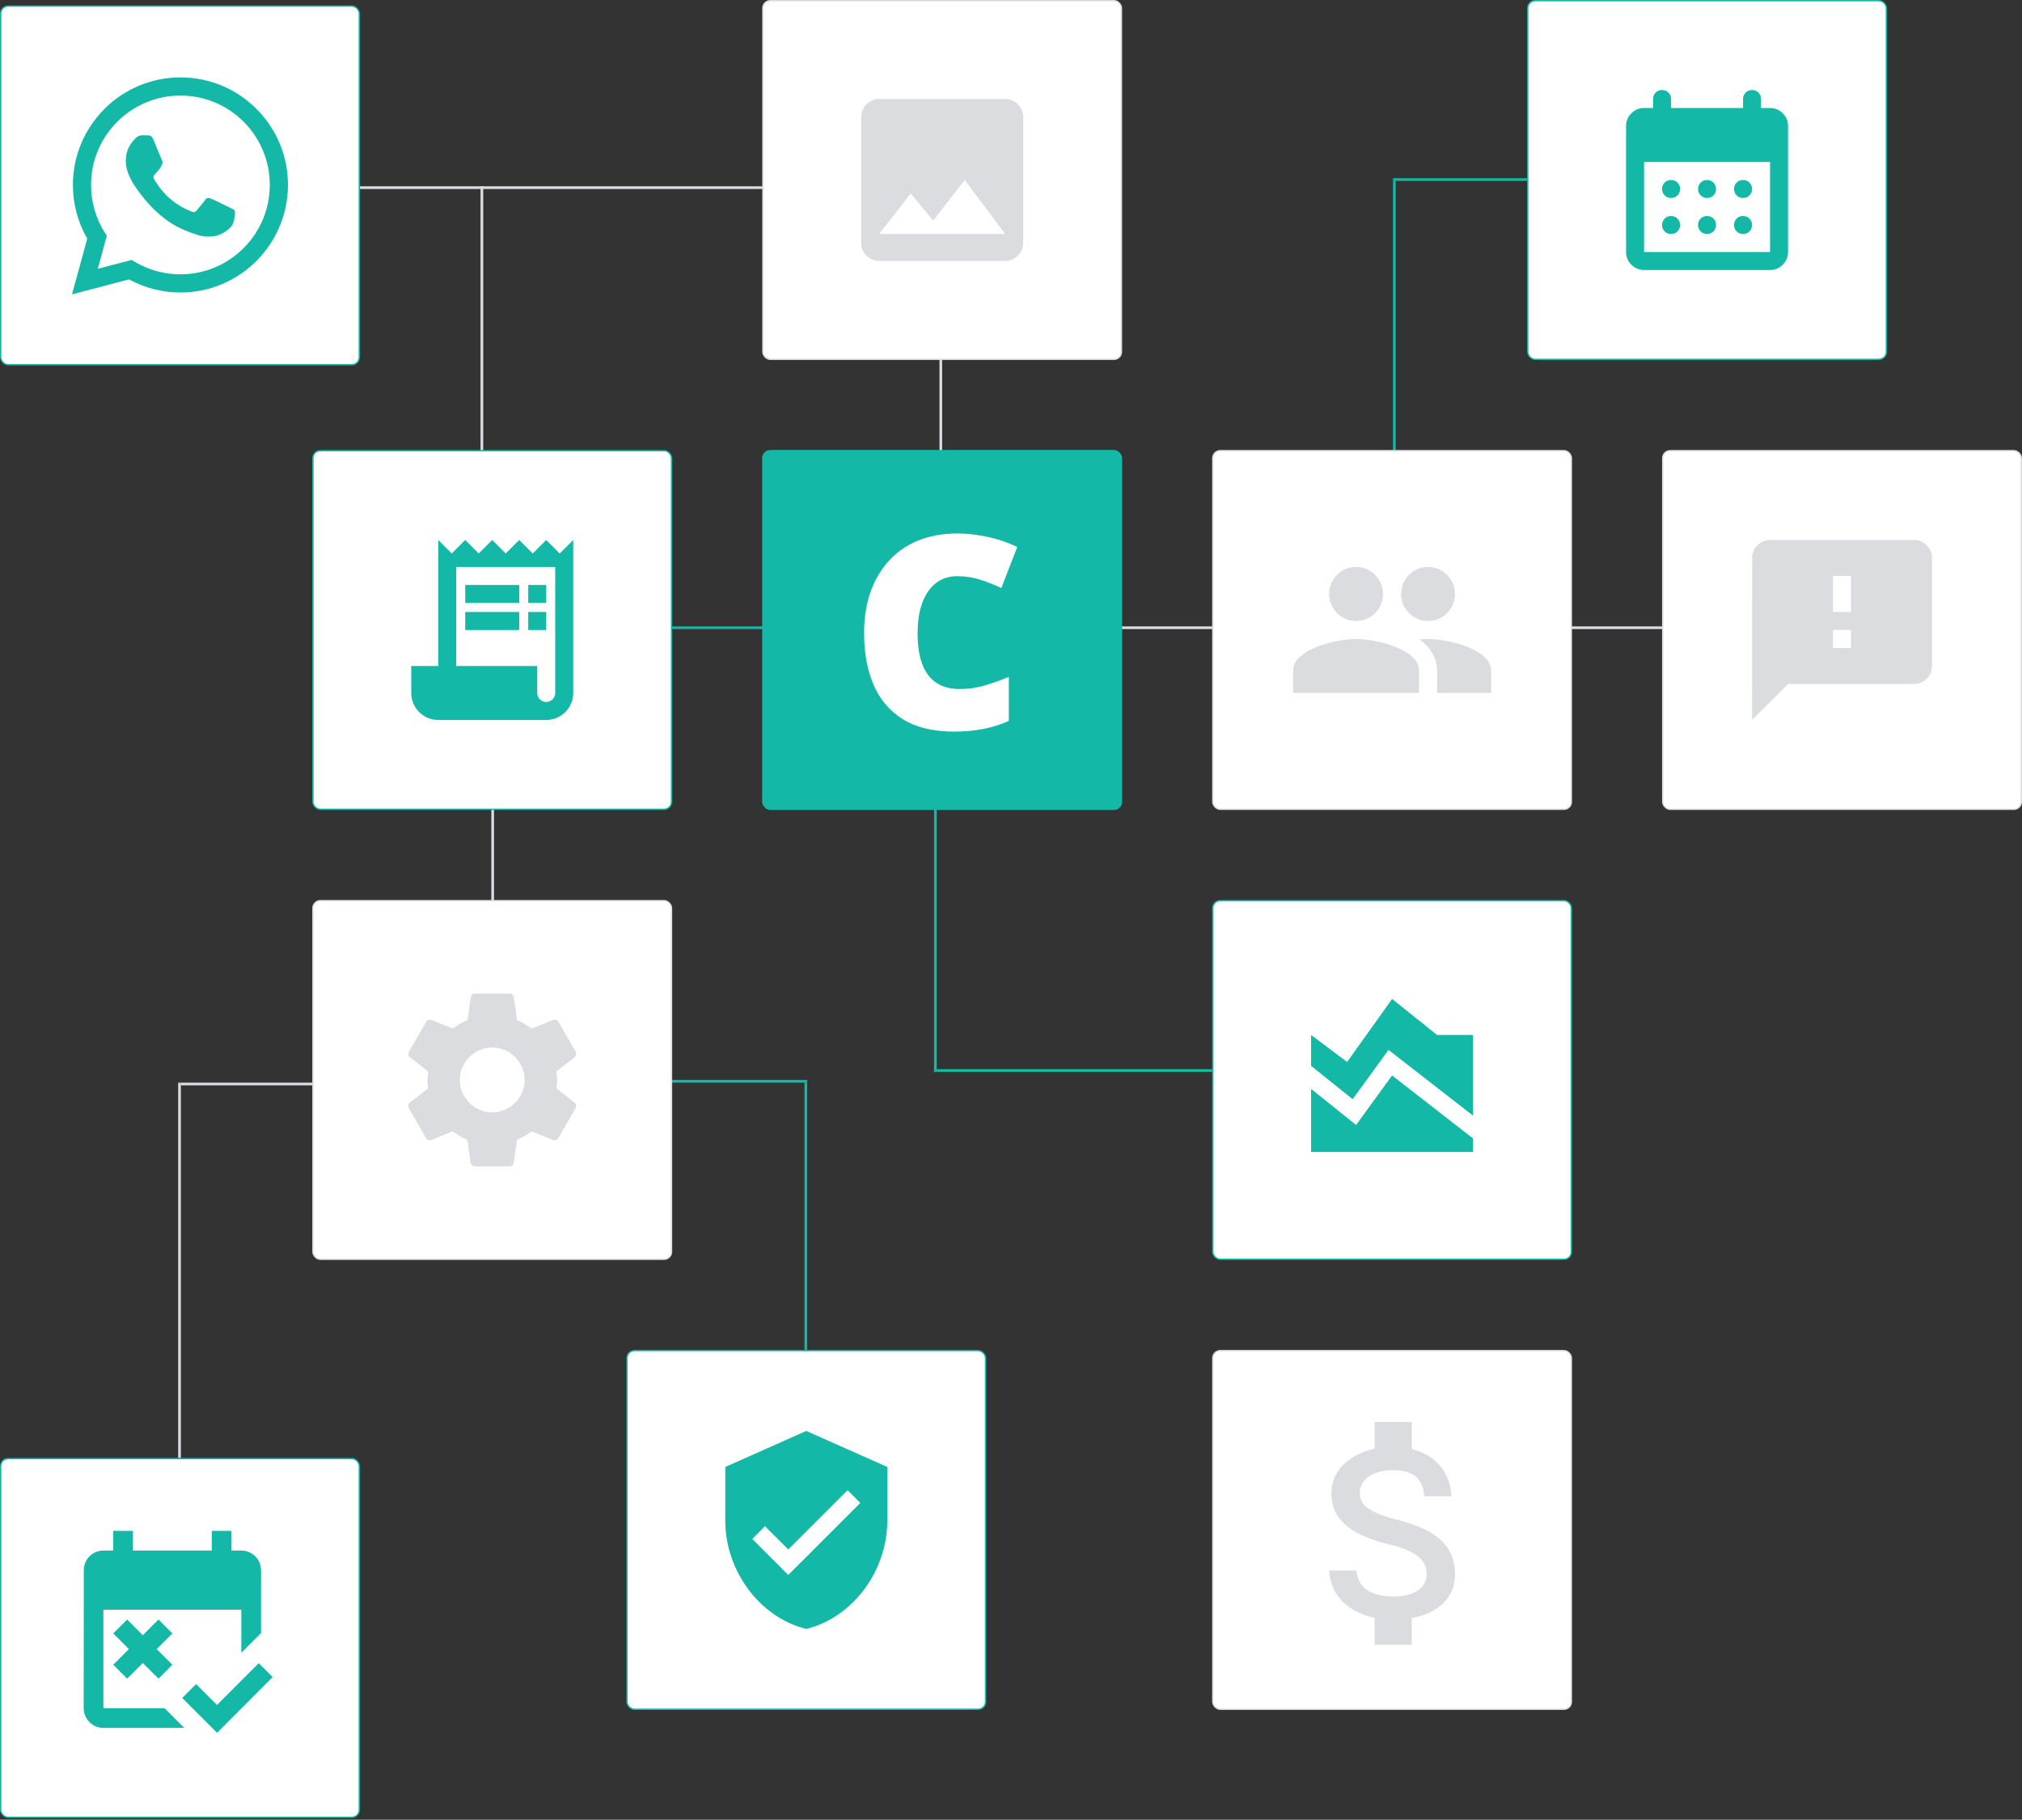 <svg width="749" height="674" viewBox="0 0 749 674" fill="none" xmlns="http://www.w3.org/2000/svg">
<rect x="0" y="0" width="749" height="674" fill="#333333" stroke="none"/>
<rect x="248.25" y="232.25" width="37.5" height="0.5" stroke="#14B8A6" stroke-width="0.5"/>
<rect x="582.25" y="232.25" width="34.5" height="0.5" stroke="#DADCE0" stroke-width="0.5"/>
<rect x="415.25" y="232.25" width="34.5" height="0.5" stroke="#DADCE0" stroke-width="0.5"/>
<rect x="516.241" y="500.241" width="34.483" height="0" transform="rotate(-90 516.241 500.241)" stroke="#DADCE0"/>
<rect x="133.25" y="69.25" width="149.5" height="0.5" stroke="#DADCE0" stroke-width="0.5"/>
<rect x="248.25" y="400.25" width="50.5" height="0.5" stroke="#14B8A6" stroke-width="0.5"/>
<rect x="67.25" y="401.25" width="49.5" height="0.5" stroke="#DADCE0" stroke-width="0.5"/>
<rect x="66.25" y="539.75" width="138.5" height="0.5" transform="rotate(-90 66.25 539.75)" stroke="#DADCE0" stroke-width="0.5"/>
<rect x="298.25" y="499.75" width="98.5" height="0.5" transform="rotate(-90 298.25 499.75)" stroke="#14B8A6" stroke-width="0.5"/>
<rect x="182.25" y="333.75" width="34.5" height="0.5" transform="rotate(-90 182.25 333.75)" stroke="#DADCE0" stroke-width="0.5"/>
<rect x="348.25" y="166.75" width="34.5" height="0.5" transform="rotate(-90 348.25 166.75)" stroke="#DADCE0" stroke-width="0.5"/>
<rect x="516.25" y="172.75" width="105.5" height="0.5" transform="rotate(-90 516.25 172.75)" stroke="#14B8A6" stroke-width="0.5"/>
<rect x="516.25" y="66.25" width="105.5" height="0.5" stroke="#14B8A6" stroke-width="0.5"/>
<rect x="-0.25" y="-0.25" width="97.5" height="0.5" transform="matrix(0 -1 -1 0 178.5 166.5)" stroke="#DADCE0" stroke-width="0.5"/>
<rect x="346.25" y="396.75" width="97.5" height="0.5" transform="rotate(-90 346.25 396.75)" stroke="#14B8A6" stroke-width="0.5"/>
<rect x="346.25" y="396.25" width="103.5" height="0.5" stroke="#14B8A6" stroke-width="0.5"/>
<rect x="282.332" y="166.667" width="133.333" height="133.333" rx="3" fill="#14B8A6"/>
<path d="M354.502 213.408C352.223 213.408 350.189 213.896 348.398 214.873C346.608 215.817 345.078 217.201 343.809 219.023C342.539 220.846 341.562 223.076 340.879 225.713C340.228 228.317 339.902 231.279 339.902 234.6C339.902 239.092 340.472 242.868 341.611 245.928C342.751 248.988 344.476 251.299 346.787 252.861C349.131 254.424 352.061 255.205 355.576 255.205C358.766 255.205 361.826 254.766 364.756 253.887C367.718 253.008 370.697 251.95 373.691 250.713V267.021C370.534 268.421 367.295 269.43 363.975 270.049C360.687 270.667 357.188 270.977 353.477 270.977C345.729 270.977 339.382 269.447 334.434 266.387C329.518 263.294 325.889 259.014 323.545 253.545C321.234 248.076 320.078 241.729 320.078 234.502C320.078 229.098 320.827 224.15 322.324 219.658C323.854 215.166 326.084 211.276 329.014 207.988C331.943 204.668 335.557 202.113 339.854 200.322C344.183 198.499 349.131 197.588 354.697 197.588C358.148 197.588 361.777 197.995 365.586 198.809C369.427 199.59 373.171 200.859 376.816 202.617L370.908 217.803C368.304 216.566 365.667 215.524 362.998 214.678C360.329 213.831 357.497 213.408 354.502 213.408Z" fill="white"/>
<rect x="115.916" y="333.583" width="132.833" height="132.833" rx="2.75" fill="white" stroke="#DADCE0" stroke-width="0.5"/>
<g clip-path="url(#clip0_444_226)">
<path d="M206.134 403.133C206.267 402.133 206.334 401.1 206.334 400C206.334 398.933 206.267 397.867 206.1 396.867L212.867 391.6C213.467 391.133 213.634 390.233 213.267 389.567L206.867 378.5C206.467 377.767 205.634 377.533 204.9 377.767L196.934 380.967C195.267 379.7 193.5 378.633 191.534 377.833L190.334 369.367C190.2 368.567 189.534 368 188.734 368H175.934C175.134 368 174.5 368.567 174.367 369.367L173.167 377.833C171.2 378.633 169.4 379.733 167.767 380.967L159.8 377.767C159.067 377.5 158.234 377.767 157.834 378.5L151.467 389.567C151.067 390.267 151.2 391.133 151.867 391.6L158.634 396.867C158.467 397.867 158.334 398.967 158.334 400C158.334 401.033 158.4 402.133 158.567 403.133L151.8 408.4C151.2 408.867 151.034 409.767 151.4 410.433L157.8 421.5C158.2 422.233 159.034 422.467 159.767 422.233L167.734 419.033C169.4 420.3 171.167 421.367 173.134 422.167L174.334 430.633C174.5 431.433 175.134 432 175.934 432H188.734C189.534 432 190.2 431.433 190.3 430.633L191.5 422.167C193.467 421.367 195.267 420.3 196.9 419.033L204.867 422.233C205.6 422.5 206.434 422.233 206.834 421.5L213.234 410.433C213.634 409.7 213.467 408.867 212.834 408.4L206.134 403.133ZM182.334 412C175.734 412 170.334 406.6 170.334 400C170.334 393.4 175.734 388 182.334 388C188.934 388 194.334 393.4 194.334 400C194.334 406.6 188.934 412 182.334 412Z" fill="#DADCE0"/>
</g>
<rect x="115.916" y="166.917" width="132.833" height="132.833" rx="2.75" fill="white" stroke="#14B8A6" stroke-width="0.5"/>
<g clip-path="url(#clip1_444_226)">
<path d="M207.334 205L202.334 200L197.334 205L192.334 200L187.334 205L182.334 200L177.334 205L172.334 200L167.334 205L162.334 200V246.667H152.334V256.667C152.334 262.2 156.801 266.667 162.334 266.667H202.334C207.867 266.667 212.334 262.2 212.334 256.667V200L207.334 205ZM205.667 256.667C205.667 258.5 204.167 260 202.334 260C200.501 260 199.001 258.5 199.001 256.667V246.667H169.001V210H205.667V256.667Z" fill="#14B8A6"/>
<path d="M192.334 216.667H172.334V223.333H192.334V216.667Z" fill="#14B8A6"/>
<path d="M202.334 216.667H195.667V223.333H202.334V216.667Z" fill="#14B8A6"/>
<path d="M192.334 226.667H172.334V233.333H192.334V226.667Z" fill="#14B8A6"/>
<path d="M202.334 226.667H195.667V233.333H202.334V226.667Z" fill="#14B8A6"/>
</g>
<rect x="449.25" y="333.583" width="132.833" height="132.833" rx="2.75" fill="white" stroke="#14B8A6" stroke-width="0.5"/>
<g clip-path="url(#clip2_444_226)">
<path d="M485.666 403.333V426.667H545.666V421.667L515.666 398.333L502.333 416.667L485.666 403.333ZM485.666 383.333L498.999 393.333L515.666 370L532.333 383.333H545.666V413.233L514.333 388.867L501.066 407.133L485.666 394.8V383.333Z" fill="#14B8A6"/>
</g>
<rect x="615.916" y="166.917" width="132.833" height="132.833" rx="2.75" fill="white" stroke="#DADCE0" stroke-width="0.5"/>
<g clip-path="url(#clip3_444_226)">
<path d="M709 200H655.667C652 200 649.033 203 649.033 206.667L649 266.667L662.333 253.333H709C712.667 253.333 715.667 250.333 715.667 246.667V206.667C715.667 203 712.667 200 709 200ZM685.667 240H679V233.333H685.667V240ZM685.667 226.667H679V213.333H685.667V226.667Z" fill="#DADCE0"/>
</g>
<rect x="282.584" y="0.25" width="132.833" height="132.833" rx="2.75" fill="white" stroke="#DADCE0" stroke-width="0.5"/>
<path d="M379 90V43.333C379 39.667 376 36.667 372.333 36.667H325.667C322 36.667 319 39.667 319 43.333V90C319 93.667 322 96.667 325.667 96.667H372.333C376 96.667 379 93.667 379 90ZM337.333 71.667L345.667 81.7L357.333 66.667L372.333 86.667H325.667L337.333 71.667Z" fill="#DADCE0"/>
<rect x="232.25" y="500.25" width="132.833" height="132.833" rx="2.75" fill="white" stroke="#14B8A6" stroke-width="0.5"/>
<g clip-path="url(#clip4_444_226)">
<path d="M298.666 530L268.666 543.333V563.333C268.666 581.833 281.466 599.133 298.666 603.333C315.866 599.133 328.666 581.833 328.666 563.333V543.333L298.666 530ZM291.999 583.333L278.666 570L283.366 565.3L291.999 573.9L313.966 551.933L318.666 556.667L291.999 583.333Z" fill="#14B8A6"/>
</g>
<rect x="449.25" y="500.25" width="132.833" height="132.833" rx="2.75" fill="white" stroke="#DADCE0" stroke-width="0.5"/>
<path d="M517.455 562.882C507.049 560.177 503.703 557.381 503.703 553.026C503.703 548.029 508.333 544.545 516.08 544.545C524.24 544.545 527.265 548.441 527.54 554.172H537.671C537.35 546.287 532.537 539.044 522.956 536.706V526.667H509.204V536.569C500.31 538.494 493.159 544.27 493.159 553.117C493.159 563.707 501.915 568.978 514.705 572.05C526.165 574.8 528.457 578.834 528.457 583.098C528.457 586.261 526.211 591.303 516.08 591.303C506.637 591.303 502.923 587.086 502.419 581.677H492.334C492.884 591.716 500.402 597.354 509.204 599.234V609.181H522.956V599.326C531.895 597.629 539.001 592.449 539.001 583.052C539.001 570.033 527.861 565.586 517.455 562.882Z" fill="#DADCE0"/>
<rect x="449.25" y="166.917" width="132.833" height="132.833" rx="2.75" fill="white" stroke="#DADCE0" stroke-width="0.5"/>
<g clip-path="url(#clip5_444_226)">
<path d="M528.999 230C534.532 230 538.966 225.533 538.966 220C538.966 214.467 534.532 210 528.999 210C523.466 210 518.999 214.467 518.999 220C518.999 225.533 523.466 230 528.999 230ZM502.332 230C507.866 230 512.299 225.533 512.299 220C512.299 214.467 507.866 210 502.332 210C496.799 210 492.332 214.467 492.332 220C492.332 225.533 496.799 230 502.332 230ZM502.332 236.667C494.566 236.667 478.999 240.567 478.999 248.333V256.667H525.666V248.333C525.666 240.567 510.099 236.667 502.332 236.667ZM528.999 236.667C528.032 236.667 526.932 236.733 525.766 236.833C529.632 239.633 532.332 243.4 532.332 248.333V256.667H552.332V248.333C552.332 240.567 536.766 236.667 528.999 236.667Z" fill="#DADCE0"/>
</g>
<rect x="565.916" y="0.25" width="132.833" height="132.833" rx="2.75" fill="white" stroke="#14B8A6" stroke-width="0.5"/>
<path d="M632.333 73.333C631.389 73.333 630.597 73.013 629.96 72.373C629.32 71.736 629 70.944 629 70C629 69.055 629.32 68.263 629.96 67.623C630.597 66.986 631.389 66.667 632.333 66.667C633.277 66.667 634.07 66.986 634.71 67.623C635.347 68.263 635.666 69.055 635.666 70C635.666 70.944 635.347 71.736 634.71 72.373C634.07 73.013 633.277 73.333 632.333 73.333ZM619 73.333C618.055 73.333 617.263 73.013 616.623 72.373C615.985 71.736 615.666 70.944 615.666 70C615.666 69.055 615.985 68.263 616.623 67.623C617.263 66.986 618.055 66.667 619 66.667C619.944 66.667 620.736 66.986 621.376 67.623C622.014 68.263 622.333 69.055 622.333 70C622.333 70.944 622.014 71.736 621.376 72.373C620.736 73.013 619.944 73.333 619 73.333ZM645.666 73.333C644.722 73.333 643.931 73.013 643.293 72.373C642.653 71.736 642.333 70.944 642.333 70C642.333 69.055 642.653 68.263 643.293 67.623C643.931 66.986 644.722 66.667 645.666 66.667C646.611 66.667 647.402 66.986 648.04 67.623C648.68 68.263 649 69.055 649 70C649 70.944 648.68 71.736 648.04 72.373C647.402 73.013 646.611 73.333 645.666 73.333ZM632.333 86.667C631.389 86.667 630.597 86.347 629.96 85.707C629.32 85.069 629 84.278 629 83.333C629 82.389 629.32 81.598 629.96 80.96C630.597 80.32 631.389 80 632.333 80C633.277 80 634.07 80.32 634.71 80.96C635.347 81.598 635.666 82.389 635.666 83.333C635.666 84.278 635.347 85.069 634.71 85.707C634.07 86.347 633.277 86.667 632.333 86.667ZM619 86.667C618.055 86.667 617.263 86.347 616.623 85.707C615.985 85.069 615.666 84.278 615.666 83.333C615.666 82.389 615.985 81.598 616.623 80.96C617.263 80.32 618.055 80 619 80C619.944 80 620.736 80.32 621.376 80.96C622.014 81.598 622.333 82.389 622.333 83.333C622.333 84.278 622.014 85.069 621.376 85.707C620.736 86.347 619.944 86.667 619 86.667ZM645.666 86.667C644.722 86.667 643.931 86.347 643.293 85.707C642.653 85.069 642.333 84.278 642.333 83.333C642.333 82.389 642.653 81.598 643.293 80.96C643.931 80.32 644.722 80 645.666 80C646.611 80 647.402 80.32 648.04 80.96C648.68 81.598 649 82.389 649 83.333C649 84.278 648.68 85.069 648.04 85.707C647.402 86.347 646.611 86.667 645.666 86.667ZM609 100C607.166 100 605.596 99.348 604.29 98.043C602.985 96.737 602.333 95.167 602.333 93.333V46.667C602.333 44.833 602.985 43.264 604.29 41.96C605.596 40.653 607.166 40 609 40H612.333V36.667C612.333 35.722 612.652 34.93 613.29 34.29C613.93 33.652 614.722 33.333 615.666 33.333C616.611 33.333 617.403 33.652 618.043 34.29C618.681 34.93 619 35.722 619 36.667V40H645.666V36.667C645.666 35.722 645.986 34.93 646.626 34.29C647.264 33.652 648.055 33.333 649 33.333C649.944 33.333 650.735 33.652 651.373 34.29C652.013 34.93 652.333 35.722 652.333 36.667V40H655.666C657.5 40 659.07 40.653 660.376 41.96C661.681 43.264 662.333 44.833 662.333 46.667V93.333C662.333 95.167 661.681 96.737 660.376 98.043C659.07 99.348 657.5 100 655.666 100H609ZM609 93.333H655.666V60H609V93.333Z" fill="#14B8A6"/>
<rect x="0.25" y="2.25" width="132.833" height="132.833" rx="2.75" fill="white" stroke="#14B8A6" stroke-width="0.5"/>
<path fill-rule="evenodd" clip-rule="evenodd" d="M95.012 40.346C87.486 32.82 77.486 28.667 66.835 28.667C44.882 28.667 27.005 46.531 27.005 68.484C26.991 75.503 28.828 82.352 32.317 88.393L26.666 109.031L47.786 103.484C53.593 106.661 60.156 108.328 66.822 108.341H66.835C88.788 108.341 106.653 90.477 106.666 68.51C106.666 57.872 102.525 47.872 95.012 40.346ZM66.835 101.609H66.822C60.885 101.609 55.051 100.008 49.973 97L48.762 96.284L36.223 99.565L39.57 87.352L38.788 86.102C35.468 80.828 33.723 74.734 33.723 68.484C33.723 50.242 48.58 35.398 66.848 35.398C75.689 35.398 83.997 38.849 90.247 45.099C96.497 51.362 99.934 59.669 99.934 68.51C99.934 86.766 85.078 101.609 66.835 101.609ZM84.986 76.818C83.997 76.323 79.101 73.914 78.189 73.588C77.278 73.25 76.614 73.094 75.95 74.083C75.286 75.086 73.385 77.326 72.799 77.99C72.226 78.641 71.64 78.732 70.65 78.237C69.648 77.742 66.445 76.688 62.643 73.289C59.687 70.659 57.682 67.391 57.109 66.401C56.523 65.398 57.044 64.865 57.538 64.37C57.994 63.927 58.541 63.211 59.036 62.625C59.531 62.052 59.7 61.635 60.038 60.971C60.364 60.307 60.195 59.721 59.947 59.227C59.7 58.732 57.708 53.823 56.874 51.831C56.067 49.891 55.247 50.164 54.635 50.125C54.062 50.099 53.398 50.099 52.734 50.099C52.07 50.099 50.989 50.346 50.078 51.349C49.166 52.339 46.601 54.747 46.601 59.643C46.601 64.539 50.169 69.279 50.663 69.943C51.158 70.594 57.682 80.646 67.669 84.956C70.038 85.984 71.887 86.596 73.333 87.052C75.716 87.807 77.89 87.703 79.609 87.456C81.523 87.169 85.494 85.047 86.328 82.716C87.148 80.398 87.148 78.406 86.9 77.99C86.653 77.573 85.989 77.326 84.986 76.818Z" fill="#14B8A6"/>
<rect x="0.25" y="540.25" width="132.833" height="132.833" rx="2.75" fill="white" stroke="#14B8A6" stroke-width="0.5"/>
<g clip-path="url(#clip6_444_226)">
<path d="M60.964 632.693H38.299V596.197H89.394V612.182L96.693 604.883V581.599C96.693 577.584 93.409 574.299 89.394 574.299H85.745V567H78.445V574.299H49.248V567H41.949V574.299H38.299C34.248 574.299 31.037 577.584 31.037 581.599L31 632.693C31 636.708 34.248 639.993 38.299 639.993H68.263L60.964 632.693ZM80.416 641.818L67.496 628.898L72.642 623.752L80.38 631.489L95.854 616.015L101 621.161L80.416 641.818ZM58.044 610.796L63.847 616.599L58.701 621.745L52.898 615.942L47.095 621.745L41.949 616.599L47.752 610.796L41.949 604.993L47.095 599.847L52.898 605.65L58.701 599.847L63.847 604.993L58.044 610.796Z" fill="#14B8A6"/>
</g>
<defs>
<clipPath id="clip0_444_226">
<rect width="80" height="80" fill="white" transform="translate(142.334 360)"/>
</clipPath>
<clipPath id="clip1_444_226">
<rect width="80" height="80" fill="white" transform="translate(142.334 193.333)"/>
</clipPath>
<clipPath id="clip2_444_226">
<rect width="80" height="80" fill="white" transform="translate(475.666 360)"/>
</clipPath>
<clipPath id="clip3_444_226">
<rect width="80" height="80" fill="white" transform="translate(642.333 193.333)"/>
</clipPath>
<clipPath id="clip4_444_226">
<rect width="80" height="80" fill="white" transform="translate(258.666 526.667)"/>
</clipPath>
<clipPath id="clip5_444_226">
<rect width="80" height="80" fill="white" transform="translate(475.666 193.333)"/>
</clipPath>
<clipPath id="clip6_444_226">
<rect width="96" height="96" fill="white" transform="translate(18 556)"/>
</clipPath>
</defs>
</svg>
